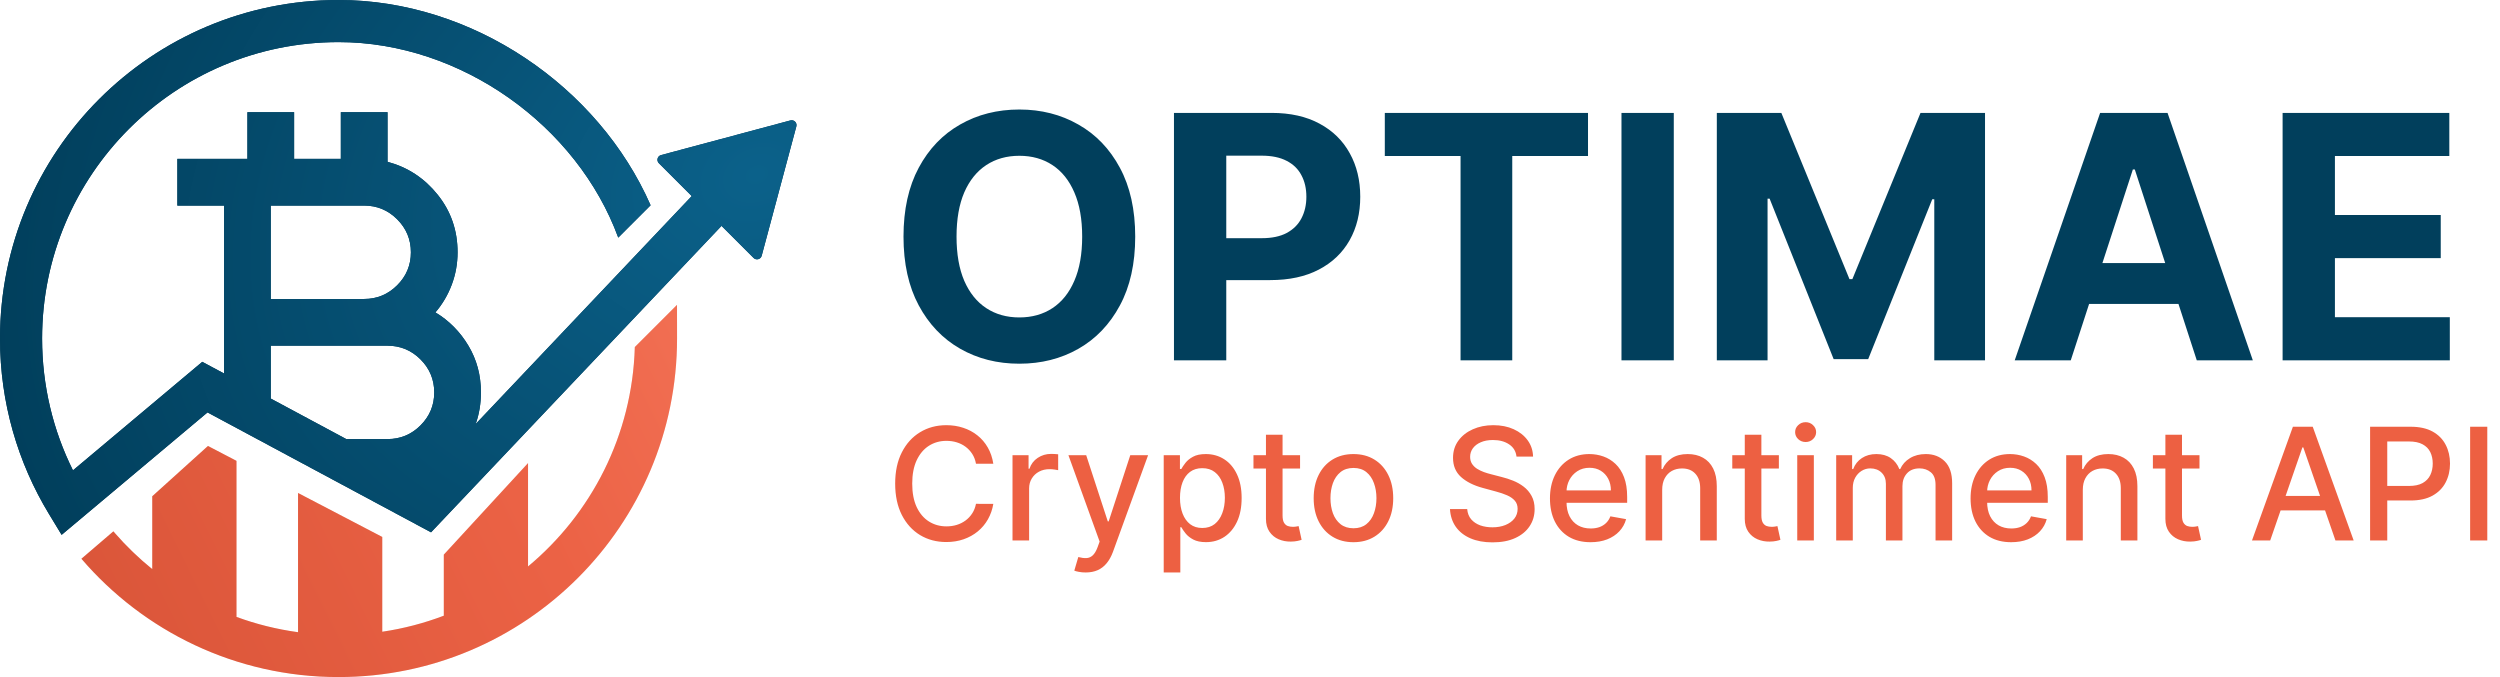 <svg width="2248" height="609" viewBox="0 0 2248 609" fill="none" xmlns="http://www.w3.org/2000/svg">
<path fill-rule="evenodd" clip-rule="evenodd" d="M212.646 554.729C230.295 561.2 248.819 565.857 267.992 568.475V443.283L343.729 482.822V568.059C362.921 565.221 381.446 560.338 399.076 553.637V498.723L474.812 416.411V509.356C531.723 461.984 568.591 391.355 570.828 312.059L608.766 274.123C608.796 284.375 608.809 302.924 608.809 304.404C608.809 472.522 472.522 608.809 304.404 608.809C211.895 608.809 129.008 567.519 73.208 502.429L101.959 477.782C102.452 478.357 102.947 478.93 103.444 479.5C113.643 491.194 124.842 501.989 136.909 511.75V446.226L187 401L212.646 414.389V554.729Z" fill="#ED6042"/>
<path fill-rule="evenodd" clip-rule="evenodd" d="M212.646 554.729C230.295 561.2 248.819 565.857 267.992 568.475V443.283L343.729 482.822V568.059C362.921 565.221 381.446 560.338 399.076 553.637V498.723L474.812 416.411V509.356C531.723 461.984 568.591 391.355 570.828 312.059L608.766 274.123C608.796 284.375 608.809 302.924 608.809 304.404C608.809 472.522 472.522 608.809 304.404 608.809C211.895 608.809 129.008 567.519 73.208 502.429L101.959 477.782C102.452 478.357 102.947 478.93 103.444 479.5C113.643 491.194 124.842 501.989 136.909 511.75V446.226L187 401L212.646 414.389V554.729Z" fill="url(#paint0_linear_3_124)" fill-opacity="0.2"/>
<path fill-rule="evenodd" clip-rule="evenodd" d="M201.479 335.857L181.896 325.351L65.606 422.937C47.854 387.248 37.868 347.013 37.868 304.404C37.868 157.201 157.201 37.868 304.404 37.868C414.843 37.868 519.154 113.396 555.929 213.672L585.021 184.579C538.174 77.85 425.079 0 304.404 0C136.286 0 0 136.286 0 304.404C0 362.078 16.058 416.06 43.956 462.057L55.405 480.933L186.593 370.845L387.574 478.671L648.792 203.109L677.605 231.922C679.984 234.301 684.045 233.212 684.915 229.963L716.086 113.633C716.957 110.384 713.983 107.411 710.734 108.282L594.404 139.452C591.155 140.323 590.067 144.384 592.445 146.763L622.006 176.323L427.712 381.286C430.872 372.44 432.454 362.956 432.454 352.832C432.468 337.434 428.708 323.436 421.177 310.838C413.646 298.239 403.756 288.265 391.507 280.916C397.806 273.581 402.706 265.273 406.206 255.992C409.705 246.711 411.456 236.996 411.456 226.847C411.456 207.263 405.507 190.031 393.608 175.15C381.709 160.27 366.661 150.381 348.463 145.482V100.861H306.468V142.856H264.472V100.861H222.477V142.856H159.485V184.852H201.479V335.857ZM243.475 310.838V358.389L311.394 394.827H348.463C360.012 394.827 369.902 390.719 378.133 382.502C386.364 374.285 390.472 364.395 390.458 352.832C390.444 341.27 386.336 331.387 378.133 323.184C369.93 314.98 360.04 310.866 348.463 310.838H243.475ZM327.465 268.841H243.475V184.852H327.465C339.041 184.88 348.932 188.995 357.135 197.198C365.338 205.401 369.447 215.284 369.461 226.847C369.475 238.409 365.366 248.3 357.135 256.517C348.904 264.734 339.013 268.841 327.465 268.841Z" fill="#013F5C"/>
<path fill-rule="evenodd" clip-rule="evenodd" d="M201.479 335.857L181.896 325.351L65.606 422.937C47.854 387.248 37.868 347.013 37.868 304.404C37.868 157.201 157.201 37.868 304.404 37.868C414.843 37.868 519.154 113.396 555.929 213.672L585.021 184.579C538.174 77.85 425.079 0 304.404 0C136.286 0 0 136.286 0 304.404C0 362.078 16.058 416.06 43.956 462.057L55.405 480.933L186.593 370.845L387.574 478.671L648.792 203.109L677.605 231.922C679.984 234.301 684.045 233.212 684.915 229.963L716.086 113.633C716.957 110.384 713.983 107.411 710.734 108.282L594.404 139.452C591.155 140.323 590.067 144.384 592.445 146.763L622.006 176.323L427.712 381.286C430.872 372.44 432.454 362.956 432.454 352.832C432.468 337.434 428.708 323.436 421.177 310.838C413.646 298.239 403.756 288.265 391.507 280.916C397.806 273.581 402.706 265.273 406.206 255.992C409.705 246.711 411.456 236.996 411.456 226.847C411.456 207.263 405.507 190.031 393.608 175.15C381.709 160.27 366.661 150.381 348.463 145.482V100.861H306.468V142.856H264.472V100.861H222.477V142.856H159.485V184.852H201.479V335.857ZM243.475 310.838V358.389L311.394 394.827H348.463C360.012 394.827 369.902 390.719 378.133 382.502C386.364 374.285 390.472 364.395 390.458 352.832C390.444 341.27 386.336 331.387 378.133 323.184C369.93 314.98 360.04 310.866 348.463 310.838H243.475ZM327.465 268.841H243.475V184.852H327.465C339.041 184.88 348.932 188.995 357.135 197.198C365.338 205.401 369.447 215.284 369.461 226.847C369.475 238.409 365.366 248.3 357.135 256.517C348.904 264.734 339.013 268.841 327.465 268.841Z" fill="url(#paint1_radial_3_124)"/>
<path d="M1020.78 212.76C1020.78 237.022 1016.18 257.662 1006.99 274.681C997.861 291.7 985.405 304.7 969.617 313.68C953.902 322.588 936.231 327.042 916.604 327.042C896.833 327.042 879.09 322.552 863.374 313.571C847.659 304.591 835.239 291.591 826.114 274.572C816.988 257.553 812.426 236.949 812.426 212.76C812.426 188.499 816.988 167.859 826.114 150.84C835.239 133.821 847.659 120.857 863.374 111.949C879.09 102.969 896.833 98.479 916.604 98.479C936.231 98.479 953.902 102.969 969.617 111.949C985.405 120.857 997.861 133.821 1006.99 150.84C1016.18 167.859 1020.78 188.499 1020.78 212.76ZM973.093 212.76C973.093 197.045 970.74 183.792 966.032 173.001C961.397 162.21 954.843 154.026 946.37 148.45C937.896 142.873 927.975 140.085 916.604 140.085C905.234 140.085 895.312 142.873 886.839 148.45C878.366 154.026 871.775 162.21 867.068 173.001C862.433 183.792 860.115 197.045 860.115 212.76C860.115 228.476 862.433 241.729 867.068 252.52C871.775 263.311 878.366 271.494 886.839 277.071C895.312 282.647 905.234 285.435 916.604 285.435C927.975 285.435 937.896 282.647 946.37 277.071C954.843 271.494 961.397 263.311 966.032 252.52C970.74 241.729 973.093 228.476 973.093 212.76ZM1055.63 324V101.521H1143.4C1160.28 101.521 1174.65 104.743 1186.53 111.189C1198.41 117.562 1207.46 126.434 1213.69 137.804C1219.99 149.102 1223.14 162.138 1223.14 176.912C1223.14 191.686 1219.95 204.722 1213.58 216.019C1207.21 227.317 1197.97 236.116 1185.88 242.417C1173.86 248.718 1159.3 251.868 1142.21 251.868H1086.26V214.173H1134.6C1143.66 214.173 1151.11 212.615 1156.98 209.501C1162.92 206.315 1167.34 201.933 1170.23 196.357C1173.2 190.708 1174.69 184.226 1174.69 176.912C1174.69 169.525 1173.2 163.079 1170.23 157.575C1167.34 151.999 1162.92 147.689 1156.98 144.648C1151.04 141.534 1143.51 139.977 1134.39 139.977H1102.66V324H1055.63ZM1245.22 140.302V101.521H1427.94V140.302H1359.82V324H1313.33V140.302H1245.22ZM1505.07 101.521V324H1458.03V101.521H1505.07ZM1543.77 101.521H1601.78L1663.05 250.999H1665.65L1726.92 101.521H1784.93V324H1739.31V179.193H1737.46L1679.88 322.914H1648.81L1591.24 178.65H1589.39V324H1543.77V101.521ZM1862.03 324H1811.63L1888.43 101.521H1949.05L2025.74 324H1975.34L1919.61 152.361H1917.87L1862.03 324ZM1858.88 236.551H1977.94V273.269H1858.88V236.551ZM2052.52 324V101.521H2202.43V140.302H2099.56V193.315H2194.72V232.097H2099.56V285.218H2202.87V324H2052.52Z" fill="#013F5C"/>
<path d="M893.185 416.983H877.603C877.004 413.654 875.889 410.724 874.257 408.193C872.626 405.663 870.628 403.516 868.264 401.751C865.901 399.987 863.254 398.655 860.324 397.756C857.427 396.857 854.348 396.408 851.085 396.408C845.192 396.408 839.915 397.889 835.254 400.852C830.626 403.815 826.964 408.16 824.267 413.887C821.604 419.613 820.272 426.605 820.272 434.861C820.272 443.185 821.604 450.21 824.267 455.936C826.964 461.663 830.643 465.991 835.304 468.921C839.965 471.85 845.209 473.315 851.035 473.315C854.265 473.315 857.328 472.882 860.224 472.017C863.154 471.118 865.801 469.803 868.165 468.072C870.528 466.34 872.526 464.226 874.157 461.729C875.822 459.199 876.971 456.302 877.603 453.04L893.185 453.09C892.352 458.117 890.737 462.745 888.34 466.973C885.977 471.168 882.93 474.797 879.201 477.86C875.506 480.889 871.278 483.237 866.517 484.901C861.756 486.566 856.562 487.398 850.935 487.398C842.079 487.398 834.189 485.301 827.264 481.106C820.339 476.878 814.879 470.835 810.883 462.978C806.921 455.12 804.94 445.748 804.94 434.861C804.94 423.941 806.938 414.569 810.933 406.745C814.928 398.888 820.389 392.862 827.314 388.667C834.239 384.439 842.113 382.324 850.935 382.324C856.362 382.324 861.423 383.107 866.117 384.672C870.845 386.203 875.09 388.467 878.852 391.463C882.614 394.427 885.727 398.056 888.191 402.35C890.654 406.612 892.319 411.489 893.185 416.983ZM910.451 486V409.292H924.884V421.477H925.683C927.081 417.349 929.545 414.103 933.074 411.739C936.637 409.342 940.665 408.143 945.16 408.143C946.092 408.143 947.191 408.177 948.456 408.243C949.754 408.31 950.77 408.393 951.502 408.493V422.776C950.903 422.609 949.837 422.426 948.306 422.227C946.774 421.993 945.243 421.877 943.711 421.877C940.182 421.877 937.036 422.626 934.273 424.124C931.543 425.589 929.379 427.637 927.781 430.267C926.182 432.864 925.383 435.827 925.383 439.156V486H910.451ZM976.197 514.765C973.967 514.765 971.936 514.582 970.105 514.216C968.274 513.883 966.909 513.517 966.01 513.117L969.605 500.882C972.335 501.615 974.766 501.931 976.897 501.831C979.027 501.731 980.908 500.932 982.54 499.434C984.204 497.936 985.669 495.489 986.935 492.093L988.782 486.999L960.716 409.292H976.697L996.123 468.821H996.923L1016.35 409.292H1032.38L1000.77 496.238C999.303 500.233 997.439 503.612 995.175 506.376C992.911 509.172 990.214 511.27 987.084 512.668C983.955 514.066 980.326 514.765 976.197 514.765ZM1046.41 514.765V409.292H1061V421.727H1062.24C1063.11 420.129 1064.36 418.281 1065.99 416.184C1067.62 414.086 1069.88 412.255 1072.78 410.69C1075.68 409.092 1079.51 408.293 1084.27 408.293C1090.46 408.293 1095.99 409.858 1100.85 412.988C1105.71 416.117 1109.52 420.628 1112.28 426.521C1115.08 432.414 1116.48 439.506 1116.48 447.796C1116.48 456.086 1115.1 463.194 1112.33 469.12C1109.57 475.013 1105.78 479.558 1100.95 482.754C1096.12 485.917 1090.61 487.498 1084.42 487.498C1079.76 487.498 1075.94 486.716 1072.98 485.151C1070.05 483.586 1067.75 481.755 1066.09 479.658C1064.42 477.56 1063.14 475.696 1062.24 474.064H1061.35V514.765H1046.41ZM1061.05 447.646C1061.05 453.04 1061.83 457.767 1063.39 461.829C1064.96 465.891 1067.22 469.07 1070.18 471.368C1073.15 473.632 1076.78 474.763 1081.07 474.763C1085.53 474.763 1089.26 473.582 1092.26 471.218C1095.25 468.821 1097.52 465.575 1099.05 461.479C1100.61 457.384 1101.4 452.773 1101.4 447.646C1101.4 442.585 1100.63 438.041 1099.1 434.012C1097.6 429.984 1095.34 426.804 1092.31 424.474C1089.31 422.143 1085.57 420.978 1081.07 420.978C1076.74 420.978 1073.08 422.093 1070.08 424.324C1067.12 426.555 1064.87 429.668 1063.34 433.663C1061.81 437.658 1061.05 442.319 1061.05 447.646ZM1169.02 409.292V421.278H1127.12V409.292H1169.02ZM1138.35 390.914H1153.28V463.477C1153.28 466.374 1153.72 468.554 1154.58 470.019C1155.45 471.451 1156.56 472.433 1157.93 472.966C1159.33 473.465 1160.84 473.715 1162.47 473.715C1163.67 473.715 1164.72 473.632 1165.62 473.465C1166.52 473.299 1167.22 473.165 1167.72 473.066L1170.41 485.401C1169.55 485.734 1168.32 486.067 1166.72 486.4C1165.12 486.766 1163.12 486.966 1160.73 486.999C1156.8 487.065 1153.14 486.366 1149.74 484.901C1146.34 483.436 1143.6 481.172 1141.5 478.109C1139.4 475.046 1138.35 471.201 1138.35 466.573V390.914ZM1217.02 487.548C1209.83 487.548 1203.55 485.9 1198.19 482.604C1192.83 479.308 1188.67 474.697 1185.71 468.771C1182.75 462.844 1181.26 455.919 1181.26 447.996C1181.26 440.038 1182.75 433.08 1185.71 427.121C1188.67 421.161 1192.83 416.533 1198.19 413.237C1203.55 409.941 1209.83 408.293 1217.02 408.293C1224.21 408.293 1230.49 409.941 1235.85 413.237C1241.21 416.533 1245.37 421.161 1248.33 427.121C1251.3 433.08 1252.78 440.038 1252.78 447.996C1252.78 455.919 1251.3 462.844 1248.33 468.771C1245.37 474.697 1241.21 479.308 1235.85 482.604C1230.49 485.9 1224.21 487.548 1217.02 487.548ZM1217.07 475.013C1221.73 475.013 1225.59 473.781 1228.66 471.318C1231.72 468.854 1233.98 465.575 1235.45 461.479C1236.95 457.384 1237.7 452.873 1237.7 447.946C1237.7 443.052 1236.95 438.557 1235.45 434.462C1233.98 430.333 1231.72 427.021 1228.66 424.524C1225.59 422.027 1221.73 420.778 1217.07 420.778C1212.38 420.778 1208.48 422.027 1205.38 424.524C1202.32 427.021 1200.04 430.333 1198.54 434.462C1197.08 438.557 1196.35 443.052 1196.35 447.946C1196.35 452.873 1197.08 457.384 1198.54 461.479C1200.04 465.575 1202.32 468.854 1205.38 471.318C1208.48 473.781 1212.38 475.013 1217.07 475.013ZM1363.64 410.591C1363.11 405.863 1360.91 402.201 1357.05 399.604C1353.19 396.974 1348.33 395.658 1342.47 395.658C1338.28 395.658 1334.65 396.324 1331.58 397.656C1328.52 398.954 1326.14 400.752 1324.44 403.05C1322.78 405.314 1321.94 407.894 1321.94 410.79C1321.94 413.221 1322.51 415.318 1323.64 417.083C1324.81 418.847 1326.32 420.329 1328.19 421.527C1330.09 422.693 1332.12 423.675 1334.28 424.474C1336.44 425.24 1338.52 425.872 1340.52 426.372L1350.51 428.968C1353.77 429.767 1357.12 430.85 1360.55 432.215C1363.98 433.58 1367.16 435.377 1370.09 437.608C1373.02 439.839 1375.38 442.602 1377.18 445.898C1379.01 449.194 1379.93 453.139 1379.93 457.734C1379.93 463.527 1378.43 468.671 1375.43 473.165C1372.47 477.66 1368.16 481.206 1362.5 483.803C1356.87 486.4 1350.06 487.698 1342.07 487.698C1334.41 487.698 1327.79 486.483 1322.19 484.052C1316.6 481.622 1312.22 478.176 1309.06 473.715C1305.9 469.22 1304.15 463.893 1303.82 457.734H1319.3C1319.6 461.429 1320.8 464.509 1322.89 466.973C1325.02 469.403 1327.74 471.218 1331.03 472.416C1334.36 473.582 1338.01 474.164 1341.97 474.164C1346.33 474.164 1350.21 473.482 1353.61 472.117C1357.04 470.718 1359.73 468.787 1361.7 466.324C1363.66 463.827 1364.64 460.913 1364.64 457.584C1364.64 454.554 1363.78 452.074 1362.05 450.143C1360.35 448.212 1358.03 446.614 1355.11 445.349C1352.21 444.084 1348.93 442.968 1345.27 442.003L1333.18 438.707C1324.99 436.476 1318.5 433.197 1313.7 428.869C1308.94 424.54 1306.56 418.814 1306.56 411.689C1306.56 405.796 1308.16 400.652 1311.36 396.258C1314.55 391.863 1318.88 388.45 1324.34 386.02C1329.8 383.556 1335.96 382.324 1342.82 382.324C1349.74 382.324 1355.85 383.54 1361.15 385.97C1366.47 388.4 1370.67 391.746 1373.73 396.008C1376.8 400.236 1378.39 405.097 1378.53 410.591H1363.64ZM1430.23 487.548C1422.67 487.548 1416.16 485.933 1410.7 482.704C1405.27 479.441 1401.08 474.863 1398.12 468.97C1395.19 463.044 1393.72 456.103 1393.72 448.145C1393.72 440.288 1395.19 433.363 1398.12 427.37C1401.08 421.378 1405.21 416.7 1410.5 413.337C1415.83 409.975 1422.05 408.293 1429.18 408.293C1433.51 408.293 1437.7 409.009 1441.76 410.441C1445.83 411.872 1449.47 414.12 1452.7 417.183C1455.93 420.246 1458.48 424.224 1460.34 429.118C1462.21 433.979 1463.14 439.889 1463.14 446.847V452.141H1402.16V440.954H1448.51C1448.51 437.025 1447.71 433.546 1446.11 430.517C1444.51 427.454 1442.26 425.04 1439.37 423.275C1436.5 421.511 1433.14 420.628 1429.28 420.628C1425.08 420.628 1421.42 421.661 1418.29 423.725C1415.2 425.756 1412.8 428.419 1411.1 431.715C1409.44 434.978 1408.6 438.524 1408.6 442.352V451.092C1408.6 456.219 1409.5 460.581 1411.3 464.176C1413.13 467.772 1415.68 470.519 1418.94 472.416C1422.2 474.281 1426.02 475.213 1430.38 475.213C1433.21 475.213 1435.79 474.813 1438.12 474.014C1440.45 473.182 1442.46 471.95 1444.16 470.319C1445.86 468.687 1447.16 466.673 1448.06 464.276L1462.19 466.823C1461.06 470.985 1459.03 474.63 1456.1 477.76C1453.2 480.856 1449.55 483.27 1445.16 485.001C1440.8 486.699 1435.82 487.548 1430.23 487.548ZM1494.64 440.455V486H1479.71V409.292H1494.04V421.777H1494.99C1496.75 417.715 1499.52 414.453 1503.28 411.989C1507.07 409.525 1511.85 408.293 1517.61 408.293C1522.84 408.293 1527.41 409.392 1531.34 411.589C1535.27 413.753 1538.32 416.983 1540.48 421.278C1542.65 425.573 1543.73 430.883 1543.73 437.209V486H1528.8V439.006C1528.8 433.446 1527.35 429.102 1524.45 425.972C1521.56 422.809 1517.58 421.228 1512.52 421.228C1509.05 421.228 1505.97 421.977 1503.28 423.475C1500.61 424.973 1498.5 427.171 1496.93 430.067C1495.4 432.93 1494.64 436.393 1494.64 440.455ZM1599.56 409.292V421.278H1557.66V409.292H1599.56ZM1568.9 390.914H1583.83V463.477C1583.83 466.374 1584.26 468.554 1585.13 470.019C1585.99 471.451 1587.11 472.433 1588.47 472.966C1589.87 473.465 1591.39 473.715 1593.02 473.715C1594.22 473.715 1595.27 473.632 1596.17 473.465C1597.06 473.299 1597.76 473.165 1598.26 473.066L1600.96 485.401C1600.09 485.734 1598.86 486.067 1597.26 486.4C1595.67 486.766 1593.67 486.966 1591.27 486.999C1587.34 487.065 1583.68 486.366 1580.28 484.901C1576.89 483.436 1574.14 481.172 1572.04 478.109C1569.95 475.046 1568.9 471.201 1568.9 466.573V390.914ZM1616.08 486V409.292H1631.01V486H1616.08ZM1623.62 397.456C1621.02 397.456 1618.79 396.591 1616.93 394.859C1615.1 393.095 1614.18 390.997 1614.18 388.567C1614.18 386.103 1615.1 384.006 1616.93 382.275C1618.79 380.51 1621.02 379.628 1623.62 379.628C1626.22 379.628 1628.43 380.51 1630.26 382.275C1632.13 384.006 1633.06 386.103 1633.06 388.567C1633.06 390.997 1632.13 393.095 1630.26 394.859C1628.43 396.591 1626.22 397.456 1623.62 397.456ZM1651.1 486V409.292H1665.43V421.777H1666.38C1667.98 417.549 1670.59 414.253 1674.22 411.889C1677.85 409.492 1682.2 408.293 1687.26 408.293C1692.38 408.293 1696.68 409.492 1700.14 411.889C1703.64 414.286 1706.22 417.582 1707.88 421.777H1708.68C1710.51 417.682 1713.42 414.419 1717.42 411.989C1721.42 409.525 1726.18 408.293 1731.7 408.293C1738.66 408.293 1744.34 410.474 1748.73 414.835C1753.16 419.197 1755.37 425.772 1755.37 434.562V486H1740.44V435.96C1740.44 430.766 1739.03 427.004 1736.2 424.674C1733.37 422.343 1729.99 421.178 1726.06 421.178C1721.2 421.178 1717.42 422.676 1714.72 425.672C1712.03 428.636 1710.68 432.448 1710.68 437.109V486H1695.8V435.011C1695.8 430.85 1694.5 427.504 1691.9 424.973C1689.3 422.443 1685.92 421.178 1681.76 421.178C1678.93 421.178 1676.32 421.927 1673.92 423.425C1671.56 424.89 1669.64 426.938 1668.18 429.568C1666.75 432.198 1666.03 435.244 1666.03 438.707V486H1651.1ZM1808.45 487.548C1800.89 487.548 1794.38 485.933 1788.92 482.704C1783.5 479.441 1779.3 474.863 1776.34 468.97C1773.41 463.044 1771.94 456.103 1771.94 448.145C1771.94 440.288 1773.41 433.363 1776.34 427.37C1779.3 421.378 1783.43 416.7 1788.72 413.337C1794.05 409.975 1800.27 408.293 1807.4 408.293C1811.73 408.293 1815.92 409.009 1819.98 410.441C1824.05 411.872 1827.69 414.12 1830.92 417.183C1834.15 420.246 1836.7 424.224 1838.56 429.118C1840.43 433.979 1841.36 439.889 1841.36 446.847V452.141H1780.38V440.954H1826.73C1826.73 437.025 1825.93 433.546 1824.33 430.517C1822.73 427.454 1820.48 425.04 1817.59 423.275C1814.72 421.511 1811.36 420.628 1807.5 420.628C1803.3 420.628 1799.64 421.661 1796.51 423.725C1793.42 425.756 1791.02 428.419 1789.32 431.715C1787.66 434.978 1786.82 438.524 1786.82 442.352V451.092C1786.82 456.219 1787.72 460.581 1789.52 464.176C1791.35 467.772 1793.9 470.519 1797.16 472.416C1800.42 474.281 1804.24 475.213 1808.6 475.213C1811.43 475.213 1814.01 474.813 1816.34 474.014C1818.67 473.182 1820.68 471.95 1822.38 470.319C1824.08 468.687 1825.38 466.673 1826.28 464.276L1840.41 466.823C1839.28 470.985 1837.25 474.63 1834.32 477.76C1831.42 480.856 1827.78 483.27 1823.38 485.001C1819.02 486.699 1814.04 487.548 1808.45 487.548ZM1872.86 440.455V486H1857.93V409.292H1872.26V421.777H1873.21C1874.97 417.715 1877.74 414.453 1881.5 411.989C1885.29 409.525 1890.07 408.293 1895.83 408.293C1901.06 408.293 1905.64 409.392 1909.56 411.589C1913.49 413.753 1916.54 416.983 1918.7 421.278C1920.87 425.573 1921.95 430.883 1921.95 437.209V486H1907.02V439.006C1907.02 433.446 1905.57 429.102 1902.67 425.972C1899.78 422.809 1895.8 421.228 1890.74 421.228C1887.27 421.228 1884.19 421.977 1881.5 423.475C1878.83 424.973 1876.72 427.171 1875.16 430.067C1873.62 432.93 1872.86 436.393 1872.86 440.455ZM1977.78 409.292V421.278H1935.88V409.292H1977.78ZM1947.12 390.914H1962.05V463.477C1962.05 466.374 1962.48 468.554 1963.35 470.019C1964.22 471.451 1965.33 472.433 1966.7 472.966C1968.09 473.465 1969.61 473.715 1971.24 473.715C1972.44 473.715 1973.49 473.632 1974.39 473.465C1975.29 473.299 1975.98 473.165 1976.48 473.066L1979.18 485.401C1978.32 485.734 1977.08 486.067 1975.49 486.4C1973.89 486.766 1971.89 486.966 1969.49 486.999C1965.56 487.065 1961.9 486.366 1958.51 484.901C1955.11 483.436 1952.36 481.172 1950.27 478.109C1948.17 475.046 1947.12 471.201 1947.12 466.573V390.914ZM2041.36 486H2024.98L2061.78 383.723H2079.61L2116.42 486H2100.04L2071.12 402.3H2070.32L2041.36 486ZM2044.1 445.948H2097.24V458.932H2044.1V445.948ZM2131.19 486V383.723H2167.64C2175.6 383.723 2182.19 385.171 2187.42 388.068C2192.65 390.964 2196.56 394.926 2199.15 399.953C2201.75 404.947 2203.05 410.574 2203.05 416.833C2203.05 423.125 2201.73 428.785 2199.1 433.813C2196.51 438.807 2192.58 442.769 2187.32 445.698C2182.09 448.595 2175.52 450.043 2167.59 450.043H2142.52V436.959H2166.19C2171.22 436.959 2175.3 436.093 2178.43 434.362C2181.56 432.597 2183.86 430.2 2185.32 427.171C2186.79 424.141 2187.52 420.695 2187.52 416.833C2187.52 412.971 2186.79 409.542 2185.32 406.545C2183.86 403.549 2181.54 401.202 2178.38 399.504C2175.25 397.806 2171.12 396.957 2165.99 396.957H2146.62V486H2131.19ZM2236.57 383.723V486H2221.14V383.723H2236.57Z" fill="#ED6042"/>
<defs>
<linearGradient id="paint0_linear_3_124" x1="615" y1="315" x2="58.5" y2="590" gradientUnits="userSpaceOnUse">
<stop stop-color="#FFA490"/>
<stop offset="0.277" stop-color="#E56C53"/>
<stop offset="1" stop-color="#86240F"/>
</linearGradient>
<radialGradient id="paint1_radial_3_124" cx="0" cy="0" r="1" gradientUnits="userSpaceOnUse" gradientTransform="translate(680 158.5) rotate(156.886) scale(709.449 542.826)">
<stop stop-color="#0B618A"/>
<stop offset="1" stop-color="#013F5C"/>
</radialGradient>
</defs>
</svg>
